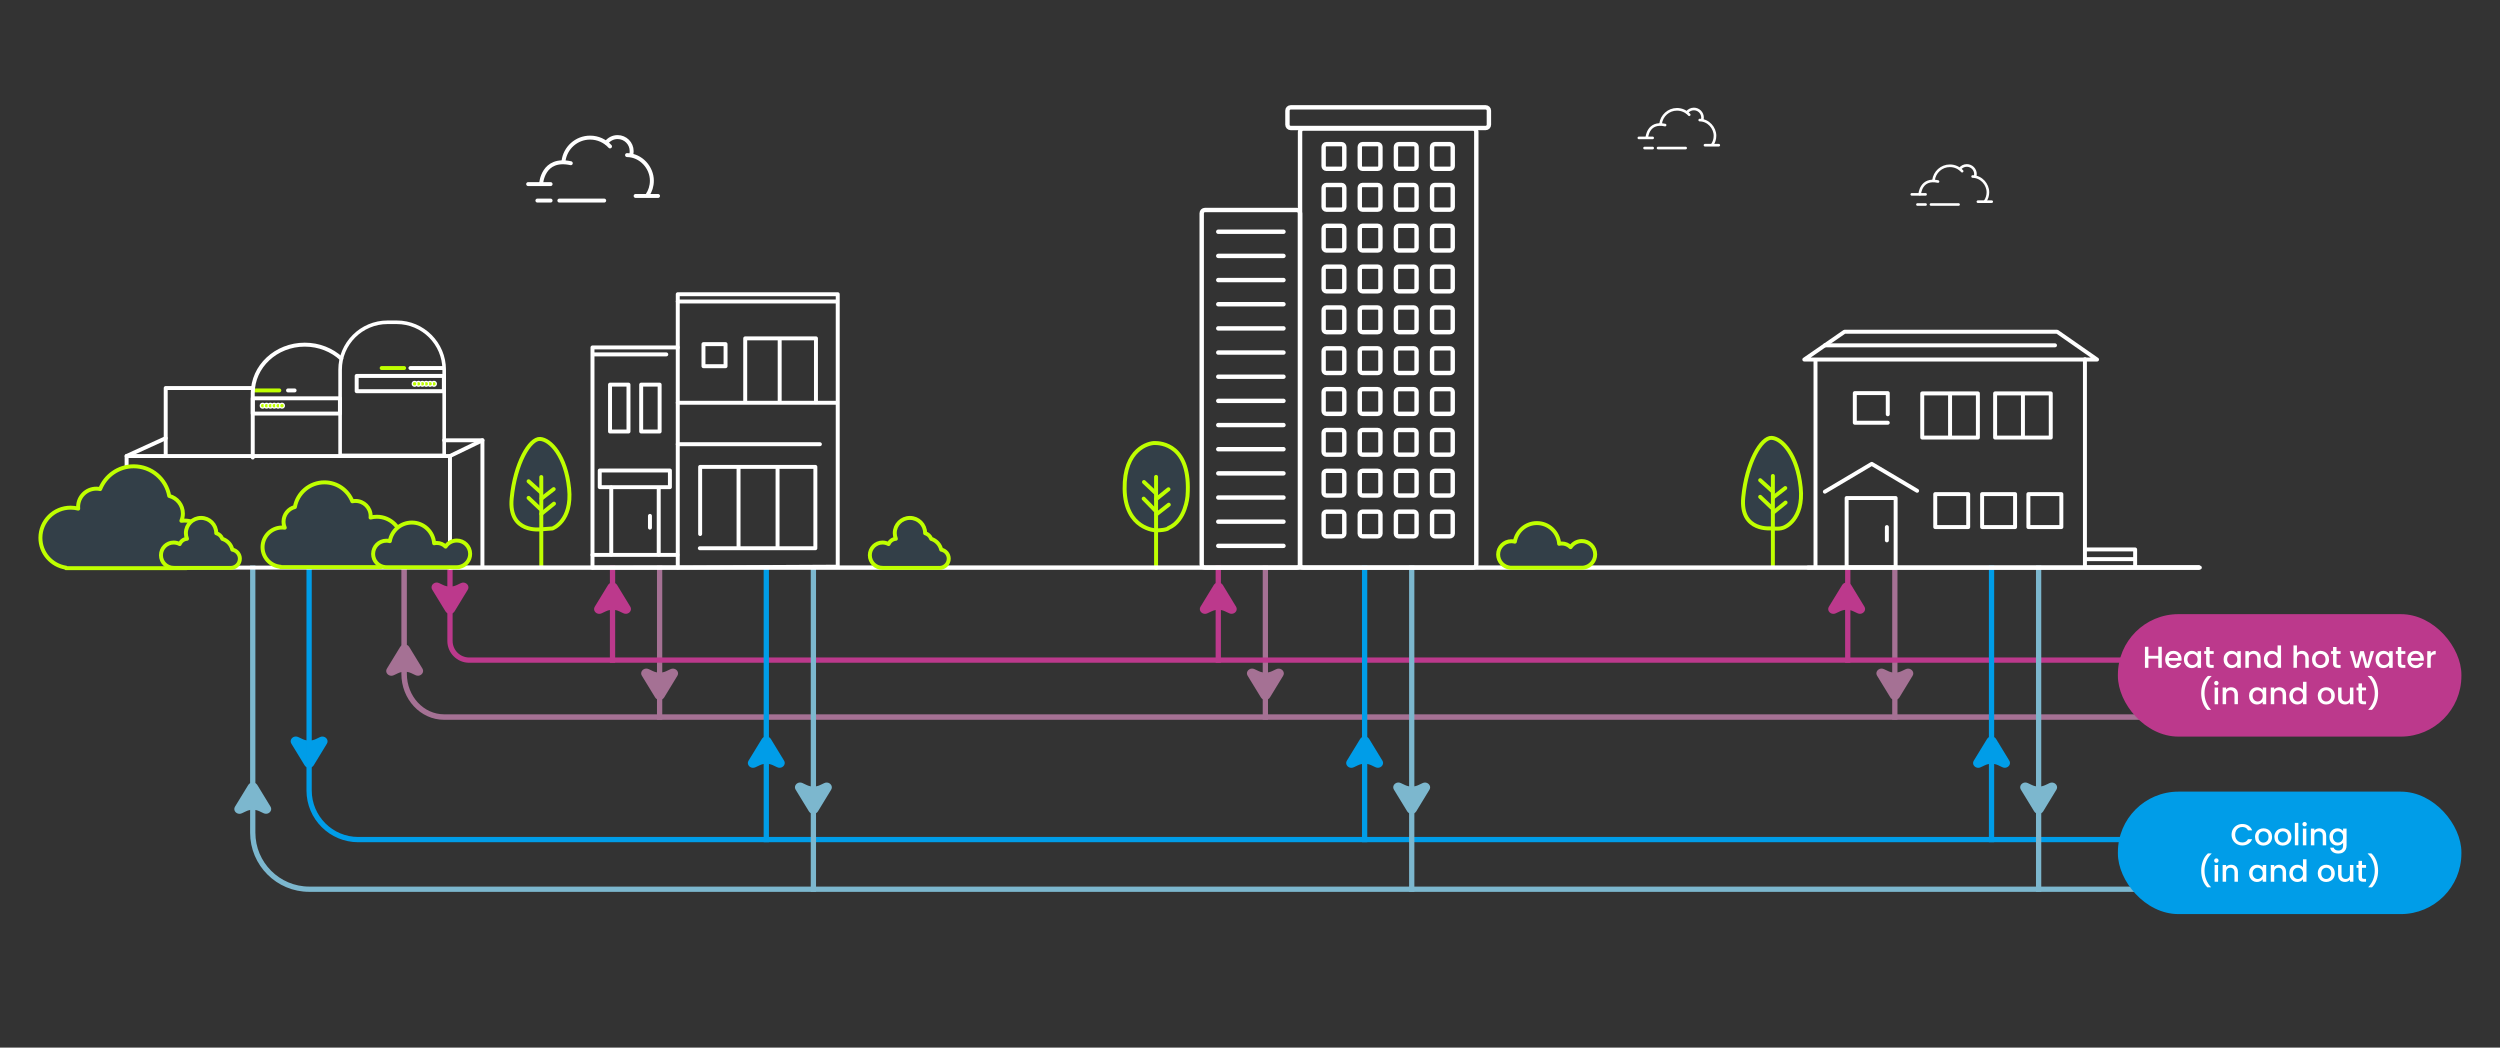 <?xml version="1.0" encoding="UTF-8"?> <svg xmlns="http://www.w3.org/2000/svg" version="1.1" viewBox="0 0 1895.68 794.35"><rect x="0" y="0" width="1895.68" height="794.35" fill="#333333" stroke="none"/><defs><style> .cls-1 { stroke: #7cb7ce; } .cls-1, .cls-2, .cls-3, .cls-4, .cls-5, .cls-6, .cls-7, .cls-8, .cls-9, .cls-10 { fill: none; } .cls-1, .cls-2, .cls-3, .cls-4, .cls-5, .cls-6, .cls-7, .cls-8, .cls-9, .cls-10, .cls-11 { stroke-linejoin: round; } .cls-1, .cls-3, .cls-4, .cls-6, .cls-10 { stroke-linecap: square; } .cls-1, .cls-3, .cls-6, .cls-10 { stroke-width: 4px; } .cls-12 { fill: #bc398c; } .cls-13 { fill: #fff; } .cls-14 { fill: #7cb7ce; } .cls-15 { fill: #bfff00; mix-blend-mode: multiply; stroke-miterlimit: 10; } .cls-15, .cls-2, .cls-5, .cls-7, .cls-8 { stroke: #fff; } .cls-2, .cls-5, .cls-7, .cls-8, .cls-9, .cls-11 { stroke-linecap: round; } .cls-2, .cls-9, .cls-11 { stroke-width: 3px; } .cls-3 { stroke: #009de8; } .cls-4 { stroke-width: 4.16px; } .cls-4, .cls-10 { stroke: #a57194; } .cls-5 { stroke-width: 2px; } .cls-16 { isolation: isolate; } .cls-6 { stroke: #bc398c; } .cls-7 { stroke-width: 2.73px; } .cls-8 { stroke-width: 3.34px; } .cls-9, .cls-11 { stroke: #bfff00; } .cls-17 { fill: #a57194; } .cls-11 { fill: #333f48; } .cls-18 { fill: #009de8; } </style></defs><g class="cls-16"><g id="Layer_1"><line class="cls-6" x1="464.46" y1="430.84" x2="464.46" y2="500.54"></line><line class="cls-10" x1="500.17" y1="430.84" x2="500.17" y2="543.73"></line><line class="cls-6" x1="923.78" y1="430.84" x2="923.78" y2="500.54"></line><line class="cls-10" x1="959.49" y1="430.84" x2="959.49" y2="543.73"></line><line class="cls-6" x1="1401.09" y1="430.84" x2="1401.09" y2="500.54"></line><line class="cls-10" x1="1436.8" y1="430.84" x2="1436.8" y2="543.73"></line><path class="cls-4" d="M306.43,430.84v80.12c0,18.1,13.58,32.77,30.34,32.77h1401.15"></path><path class="cls-6" d="M341.21,430.39v55.62c0,8.03,6.51,14.54,14.54,14.54h1382.17"></path><path class="cls-12" d="M450.47,461.85c0,2.48,2.92,4.52,5.71,3.21l3.29-1.55c3.16-1.49,6.89-1.49,10.05,0l3.2,1.51c2.8,1.33,5.73-.72,5.73-3.22,0-.58-.16-1.19-.52-1.79l-10.02-16.45c-1.5-2.46-5.34-2.46-6.84,0l-10.08,16.5c-.36.59-.52,1.2-.52,1.79"></path><path class="cls-12" d="M327.22,445.34c0-2.48,2.92-4.52,5.71-3.21l3.29,1.55c3.16,1.49,6.89,1.49,10.05,0l3.2-1.51c2.8-1.33,5.73.72,5.73,3.22,0,.58-.16,1.19-.52,1.79l-10.02,16.45c-1.5,2.46-5.34,2.46-6.84,0l-10.08-16.5c-.36-.59-.52-1.2-.52-1.79"></path><path class="cls-12" d="M909.79,461.85c0,2.48,2.92,4.52,5.71,3.21l3.29-1.55c3.16-1.49,6.89-1.49,10.05,0l3.2,1.51c2.8,1.33,5.73-.72,5.73-3.22,0-.58-.16-1.19-.52-1.79l-10.02-16.45c-1.5-2.46-5.34-2.46-6.84,0l-10.08,16.5c-.36.59-.52,1.2-.52,1.79"></path><path class="cls-12" d="M1386.27,461.85c0,2.48,2.92,4.52,5.71,3.21l3.29-1.55c3.16-1.49,6.89-1.49,10.05,0l3.2,1.51c2.8,1.33,5.73-.72,5.73-3.22,0-.58-.16-1.19-.52-1.79l-10.02-16.45c-1.5-2.46-5.34-2.46-6.84,0l-10.08,16.5c-.36.59-.52,1.2-.52,1.79"></path><path class="cls-17" d="M486.18,510.58c0-2.48,2.92-4.52,5.71-3.21l3.29,1.55c3.16,1.49,6.89,1.49,10.05,0l3.2-1.51c2.8-1.33,5.73.72,5.73,3.22,0,.58-.16,1.19-.52,1.79l-10.02,16.45c-1.5,2.46-5.34,2.46-6.84,0l-10.08-16.5c-.36-.59-.52-1.2-.52-1.79"></path><path class="cls-17" d="M292.85,508.8c0,2.48,2.92,4.52,5.71,3.21l3.29-1.55c3.16-1.49,6.89-1.49,10.05,0l3.2,1.51c2.8,1.33,5.73-.72,5.73-3.22,0-.58-.16-1.19-.52-1.79l-10.02-16.45c-1.5-2.46-5.34-2.46-6.84,0l-10.08,16.5c-.36.59-.52,1.2-.52,1.79"></path><path class="cls-17" d="M945.51,510.58c0-2.48,2.92-4.52,5.71-3.21l3.29,1.55c3.16,1.49,6.89,1.49,10.05,0l3.2-1.51c2.8-1.33,5.73.72,5.73,3.22,0,.58-.16,1.19-.52,1.79l-10.02,16.45c-1.5,2.46-5.34,2.46-6.84,0l-10.08-16.5c-.36-.59-.52-1.2-.52-1.79"></path><path class="cls-17" d="M1422.81,510.58c0-2.48,2.92-4.52,5.71-3.21l3.29,1.55c3.16,1.49,6.89,1.49,10.05,0l3.2-1.51c2.8-1.33,5.73.72,5.73,3.22,0,.58-.16,1.19-.52,1.79l-10.02,16.45c-1.5,2.46-5.34,2.46-6.84,0l-10.08-16.5c-.36-.59-.52-1.2-.52-1.79"></path><path class="cls-18" d="M567.07,578.6c0,2.48,2.92,4.52,5.71,3.21l3.29-1.55c3.16-1.49,6.89-1.49,10.05,0l3.2,1.51c2.8,1.33,5.73-.72,5.73-3.22,0-.58-.16-1.19-.52-1.79l-10.02-16.45c-1.5-2.46-5.34-2.46-6.84,0l-10.08,16.5c-.36.59-.52,1.2-.52,1.79"></path><path class="cls-18" d="M220.4,562.09c0-2.48,2.92-4.52,5.71-3.21l3.29,1.55c3.16,1.49,6.89,1.49,10.05,0l3.2-1.51c2.8-1.33,5.73.72,5.73,3.22,0,.58-.16,1.19-.52,1.79l-10.02,16.45c-1.5,2.46-5.34,2.46-6.84,0l-10.08-16.5c-.36-.59-.52-1.2-.52-1.79"></path><path class="cls-14" d="M602.78,596.97c0-2.48,2.92-4.52,5.71-3.21l3.29,1.55c3.16,1.49,6.89,1.49,10.05,0l3.2-1.51c2.8-1.33,5.73.72,5.73,3.22,0,.58-.16,1.19-.52,1.79l-10.02,16.45c-1.5,2.46-5.34,2.46-6.84,0l-10.08-16.5c-.36-.59-.52-1.2-.52-1.79"></path><path class="cls-14" d="M177.66,613.48c0,2.48,2.92,4.52,5.71,3.21l3.29-1.55c3.16-1.49,6.89-1.49,10.05,0l3.2,1.51c2.8,1.33,5.73-.72,5.73-3.22,0-.58-.16-1.19-.52-1.79l-10.02-16.45c-1.5-2.46-5.34-2.46-6.84,0l-10.08,16.5c-.36.59-.52,1.2-.52,1.79"></path><path class="cls-14" d="M1056.45,596.97c0-2.48,2.92-4.52,5.71-3.21l3.29,1.55c3.16,1.49,6.89,1.49,10.05,0l3.2-1.51c2.8-1.33,5.73.72,5.73,3.22,0,.58-.16,1.19-.52,1.79l-10.02,16.45c-1.5,2.46-5.34,2.46-6.84,0l-10.08-16.5c-.36-.59-.52-1.2-.52-1.79"></path><path class="cls-14" d="M1531.85,596.97c0-2.48,2.92-4.52,5.71-3.21l3.29,1.55c3.16,1.49,6.89,1.49,10.05,0l3.2-1.51c2.8-1.33,5.73.72,5.73,3.22,0,.58-.16,1.19-.52,1.79l-10.02,16.45c-1.5,2.46-5.34,2.46-6.84,0l-10.08-16.5c-.36-.59-.52-1.2-.52-1.79"></path><path class="cls-18" d="M1020.77,578.6c0,2.48,2.92,4.52,5.71,3.21l3.29-1.55c3.16-1.49,6.89-1.49,10.05,0l3.2,1.51c2.8,1.33,5.73-.72,5.73-3.22,0-.58-.16-1.19-.52-1.79l-10.02-16.45c-1.5-2.46-5.34-2.46-6.84,0l-10.08,16.5c-.36.59-.52,1.2-.52,1.79"></path><path class="cls-18" d="M1496.13,578.6c0,2.48,2.92,4.52,5.71,3.21l3.29-1.55c3.16-1.49,6.89-1.49,10.05,0l3.2,1.51c2.8,1.33,5.73-.72,5.73-3.22,0-.58-.16-1.19-.52-1.79l-10.02-16.45c-1.5-2.46-5.34-2.46-6.84,0l-10.08,16.5c-.36.59-.52,1.2-.52,1.79"></path><path class="cls-1" d="M1737.92,674.27H234.53c-23.68,0-42.88-19.2-42.88-42.88v-200.56"></path><path class="cls-3" d="M1737.92,636.64H271.67c-20.59,0-37.28-16.69-37.28-37.28v-168.52"></path><line class="cls-3" x1="581.06" y1="430.84" x2="581.06" y2="636.64"></line><line class="cls-1" x1="616.77" y1="430.84" x2="616.77" y2="674.27"></line><line class="cls-3" x1="1034.76" y1="430.84" x2="1034.76" y2="636.64"></line><line class="cls-1" x1="1070.47" y1="430.84" x2="1070.47" y2="674.27"></line><line class="cls-3" x1="1510.12" y1="430.84" x2="1510.12" y2="636.64"></line><line class="cls-1" x1="1545.83" y1="430.84" x2="1545.83" y2="674.27"></line><line class="cls-9" x1="211.81" y1="296.05" x2="191.98" y2="296.05"></line><path class="cls-2" d="M191.65,346.92v-48.76c0-20.34,17.67-36.82,39.46-36.82h0c10.77,0,20.52,4.02,27.64,10.55"></path><line class="cls-2" x1="223.38" y1="296.05" x2="218.42" y2="296.05"></line><g><rect class="cls-2" x="191.65" y="302.03" width="66.11" height="11.57" transform="translate(449.41 615.62) rotate(180)"></rect><circle class="cls-15" cx="199.17" cy="307.62" r="1.79"></circle><circle class="cls-15" cx="202.1" cy="307.62" r="1.79"></circle><circle class="cls-15" cx="205.03" cy="307.62" r="1.79"></circle><circle class="cls-15" cx="207.96" cy="307.62" r="1.79"></circle><circle class="cls-15" cx="210.89" cy="307.62" r="1.79"></circle><circle class="cls-15" cx="213.82" cy="307.62" r="1.79"></circle></g><g><line class="cls-2" x1="449.27" y1="420.76" x2="513.7" y2="420.76"></line><g><line class="cls-2" x1="463.49" y1="369.62" x2="463.49" y2="420.53"></line><line class="cls-2" x1="499.49" y1="370.08" x2="499.49" y2="420.53"></line><line class="cls-2" x1="492.84" y1="391.18" x2="492.84" y2="400.12"></line><polyline class="cls-2" points="449.27 430.39 449.27 263.46 513.93 263.46 513.93 223.1 635.23 223.1 635.23 429.7 513.93 430.31"></polyline><polyline class="cls-2" points="513.93 263.46 513.93 430.31 449.27 430.39"></polyline><line class="cls-2" x1="449.73" y1="268.73" x2="505.22" y2="268.73"></line><line class="cls-2" x1="513.93" y1="228.61" x2="634.54" y2="228.61"></line><line class="cls-2" x1="513.93" y1="305.42" x2="634.77" y2="305.42"></line><line class="cls-2" x1="513.93" y1="336.83" x2="621.7" y2="336.83"></line><polyline class="cls-2" points="530.9 404.94 530.9 354.03 618.26 354.03 618.26 415.71 530.67 415.71"></polyline><line class="cls-2" x1="560.02" y1="354.72" x2="560.02" y2="415.48"></line><line class="cls-2" x1="589.6" y1="354.72" x2="589.6" y2="415.48"></line><rect class="cls-2" x="462.57" y="291.66" width="13.99" height="35.54"></rect><rect class="cls-2" x="486.19" y="291.66" width="13.99" height="35.54"></rect><polyline class="cls-2" points="565.07 304.5 565.07 256.58 618.72 256.58 618.72 304.96"></polyline><line class="cls-2" x1="591.21" y1="257.04" x2="591.21" y2="304.73"></line><rect class="cls-2" x="533.42" y="260.94" width="16.74" height="16.74"></rect><rect class="cls-2" x="454.77" y="356.78" width="53.2" height="12.61"></rect></g></g><line class="cls-2" x1="1376.64" y1="430.16" x2="1376.64" y2="273.55"></line><polygon class="cls-2" points="1368.16 272.63 1590.12 272.63 1559.85 251.54 1398.65 251.54 1368.16 272.63"></polygon><line class="cls-2" x1="1383.75" y1="261.85" x2="1558.25" y2="261.85"></line><polyline class="cls-2" points="1431.44 314.13 1431.44 298.08 1406.45 298.08 1406.45 320.55 1431.44 320.55"></polyline><polyline class="cls-2" points="1580.95 272.4 1580.95 430.16 1667.16 430.16"></polyline><rect class="cls-2" x="1457.58" y="298.31" width="42.19" height="33.48"></rect><line class="cls-2" x1="1478.68" y1="299.23" x2="1478.68" y2="330.87"></line><rect class="cls-2" x="1512.84" y="298.31" width="42.19" height="33.48"></rect><line class="cls-2" x1="1533.94" y1="299.23" x2="1533.94" y2="330.87"></line><rect class="cls-2" x="1467.44" y="374.67" width="24.99" height="24.99"></rect><rect class="cls-2" x="1502.98" y="374.67" width="24.99" height="24.99"></rect><rect class="cls-2" x="1538.07" y="374.67" width="24.99" height="24.99"></rect><rect class="cls-2" x="1400.26" y="377.65" width="37.15" height="52.51"></rect><line class="cls-2" x1="1430.76" y1="399.66" x2="1430.76" y2="409.75"></line><polyline class="cls-2" points="1383.75 372.83 1419.29 351.74 1453.69 372.15"></polyline><g><path class="cls-11" d="M1343.86,400.58s-24.54,3.21-22.01-23.39,13.76-45.63,21.55-45.17,19.49,12.84,22.01,37.61-12.61,30.27-12.61,30.27c0,0-2.9,1.61-8.94.69Z"></path><line class="cls-11" x1="1344.32" y1="360.91" x2="1344.32" y2="429.24"></line><line class="cls-11" x1="1344.55" y1="377.19" x2="1353.72" y2="370.08"></line><line class="cls-11" x1="1344.32" y1="388.89" x2="1353.95" y2="381.09"></line><line class="cls-11" x1="1334.69" y1="364.12" x2="1344.09" y2="372.61"></line><line class="cls-11" x1="1334.69" y1="376.73" x2="1343.4" y2="384.99"></line></g><polyline class="cls-2" points="1581.18 416.63 1619.01 416.63 1619.01 429.93"></polyline><line class="cls-2" x1="1581.41" y1="423.97" x2="1617.86" y2="423.97"></line><g><path class="cls-11" d="M876.39,402.18s-23.16-.92-23.62-31.41c-.46-30.5,18.34-34.85,22.7-34.85s27.97.92,24.99,40.36c0,0-1.38,18.57-14.45,24.08,0,0-.38,1.61-9.63,1.83Z"></path><line class="cls-11" x1="876.62" y1="361.6" x2="876.62" y2="430.62"></line><line class="cls-11" x1="867.45" y1="365.5" x2="876.16" y2="373.75"></line><line class="cls-11" x1="876.62" y1="378.57" x2="886.02" y2="371"></line><line class="cls-11" x1="867.22" y1="378.11" x2="876.16" y2="387.28"></line><line class="cls-11" x1="876.85" y1="390.03" x2="886.25" y2="382.69"></line></g><g><path class="cls-11" d="M409.99,401.39s-24.54,3.21-22.01-23.39,13.76-45.63,21.55-45.17c7.8.46,19.49,12.84,22.01,37.61s-12.61,30.27-12.61,30.27l-8.94.69Z"></path><line class="cls-11" x1="410.44" y1="361.72" x2="410.44" y2="430.05"></line><line class="cls-11" x1="410.67" y1="378" x2="419.85" y2="370.89"></line><line class="cls-11" x1="410.44" y1="389.69" x2="420.07" y2="381.9"></line><line class="cls-11" x1="400.81" y1="364.93" x2="410.21" y2="373.41"></line><line class="cls-11" x1="400.81" y1="377.54" x2="409.53" y2="385.79"></line></g><g><line class="cls-2" x1="400.49" y1="139.59" x2="417.49" y2="139.59"></line><line class="cls-2" x1="407.49" y1="152.09" x2="417.49" y2="152.09"></line><line class="cls-2" x1="424.15" y1="152.09" x2="458.14" y2="152.09"></line><path class="cls-2" d="M410.32,139.26"></path><path class="cls-2" d="M410.32,139.26s1.17-20.16,22.49-15.5"></path><path class="cls-2" d="M427.32,122.93"></path><path class="cls-2" d="M427.29,122.26c1.2-10.09,9.78-17.91,20.19-17.91,5.98,0,11.35,2.58,15.07,6.68"></path><path class="cls-2" d="M459.82,108.15c1.95-2.56,5.03-4.21,8.49-4.21,5.89,0,10.66,4.77,10.66,10.66,0,.81-.09,1.59-.26,2.35"></path><path class="cls-2" d="M475.47,117.6c10.83.17,18.83,9.64,18.83,19.41,0,4.06-1.23,7.83-3.33,10.97"></path><line class="cls-2" x1="481.97" y1="148.59" x2="498.96" y2="148.59"></line></g><g><line class="cls-5" x1="1242.7" y1="104.57" x2="1253.16" y2="104.57"></line><line class="cls-5" x1="1247.01" y1="112.26" x2="1253.16" y2="112.26"></line><line class="cls-5" x1="1257.26" y1="112.26" x2="1278.18" y2="112.26"></line><path class="cls-5" d="M1248.75,104.37"></path><path class="cls-5" d="M1248.75,104.37s.72-12.41,13.84-9.53"></path><path class="cls-5" d="M1259.21,94.32"></path><path class="cls-5" d="M1259.19,93.91c.74-6.21,6.02-11.02,12.42-11.02,3.68,0,6.98,1.59,9.27,4.11"></path><path class="cls-5" d="M1279.2,85.22c1.2-1.57,3.09-2.59,5.22-2.59,3.62,0,6.56,2.94,6.56,6.56,0,.5-.06.98-.16,1.45"></path><path class="cls-5" d="M1288.84,91.04c6.66.1,11.59,5.93,11.59,11.94,0,2.5-.75,4.82-2.05,6.75"></path><line class="cls-5" x1="1292.84" y1="110.11" x2="1303.29" y2="110.11"></line></g><g><line class="cls-5" x1="1449.64" y1="147.38" x2="1460.1" y2="147.38"></line><line class="cls-5" x1="1453.95" y1="155.07" x2="1460.1" y2="155.07"></line><line class="cls-5" x1="1464.2" y1="155.07" x2="1485.12" y2="155.07"></line><path class="cls-5" d="M1455.69,147.18"></path><path class="cls-5" d="M1455.69,147.18s.72-12.41,13.84-9.53"></path><path class="cls-5" d="M1466.15,137.13"></path><path class="cls-5" d="M1466.14,136.72c.74-6.21,6.02-11.02,12.42-11.02,3.68,0,6.98,1.59,9.27,4.11"></path><path class="cls-5" d="M1486.15,128.04c1.2-1.57,3.09-2.59,5.22-2.59,3.62,0,6.56,2.94,6.56,6.56,0,.5-.06.98-.16,1.45"></path><path class="cls-5" d="M1495.78,133.85c6.66.1,11.59,5.93,11.59,11.94,0,2.5-.75,4.82-2.05,6.75"></path><line class="cls-5" x1="1499.78" y1="152.92" x2="1510.24" y2="152.92"></line></g><path class="cls-7" d="M293.86,244.37h6.98c19.85,0,35.97,16.12,35.97,35.97v64.97h-78.91v-64.97c0-19.85,16.12-35.97,35.97-35.97Z"></path><line class="cls-2" x1="336.02" y1="279.08" x2="311.22" y2="279.08"></line><line class="cls-9" x1="306.43" y1="279.08" x2="289.41" y2="279.08"></line><g><rect class="cls-2" x="270.46" y="285.06" width="66.11" height="11.57"></rect><circle class="cls-15" cx="329.05" cy="291.03" r="1.79"></circle><circle class="cls-15" cx="326.12" cy="291.03" r="1.79"></circle><circle class="cls-15" cx="323.19" cy="291.03" r="1.79"></circle><circle class="cls-15" cx="320.26" cy="291.03" r="1.79"></circle><circle class="cls-15" cx="317.33" cy="291.03" r="1.79"></circle><circle class="cls-15" cx="314.4" cy="291.03" r="1.79"></circle></g><line class="cls-8" x1="1667.16" y1="430.39" x2="341.21" y2="430.39"></line><line class="cls-2" x1="1668.08" y1="430.39" x2="1370.9" y2="430.39"></line><rect class="cls-2" x="96.01" y="345.78" width="245.19" height="84.61"></rect><line class="cls-2" x1="96.01" y1="345.78" x2="125.65" y2="332.25"></line><polyline class="cls-2" points="341.21 345.78 365.81 333.85 365.81 429.47"></polyline><line class="cls-2" x1="365.81" y1="333.85" x2="336.81" y2="333.85"></line><path class="cls-11" d="M30.64,407.83c0,11.44,8.4,20.92,19.38,22.61v.4s91.32,0,91.32,0v-.3c9.22-.73,16.48-8.46,16.48-17.86,0-9.9-8.02-17.94-17.92-17.94-.81,0-1.58.05-2.36.16.73-1.68,1.14-3.53,1.14-5.48,0-6.43-4.41-11.85-10.36-13.36-2.3-12.79-13.48-22.48-26.94-22.48-11.55,0-21.42,7.15-25.43,17.27-.93-.21-1.9-.32-2.9-.32-7.64,0-13.82,6.18-13.82,13.8,0,.46.02.9.08,1.35-1.84-.49-3.77-.74-5.77-.74-12.64,0-22.9,10.25-22.9,22.9Z"></path><path class="cls-11" d="M176.17,416.78c-.9-3.89-3.82-7-7.59-8.19-.77-2.06-2.48-3.66-4.61-4.28v-.08c0-6.36-5.16-11.51-11.51-11.51s-11.51,5.15-11.51,11.51c0,1.52.29,2.98.84,4.31-2.49.22-4.59,1.81-5.53,4.02-1.36-.74-2.93-1.17-4.6-1.17-5.31,0-9.61,4.3-9.61,9.61s4.3,9.6,9.61,9.6c.13,0,.26,0,.39,0v.04h42.01v-.05c.27.03.55.05.83.05,3.86,0,6.99-3.13,6.99-6.99,0-3.42-2.45-6.26-5.69-6.86Z"></path><path class="cls-11" d="M304.84,410.89c0,9.51-6.98,17.39-16.12,18.8v.33h-75.94v-.25c-7.67-.61-13.7-7.04-13.7-14.85,0-8.24,6.67-14.92,14.9-14.92.67,0,1.32.04,1.96.13-.61-1.4-.95-2.94-.95-4.56,0-5.35,3.66-9.86,8.62-11.11,1.91-10.63,11.21-18.7,22.4-18.7,9.61,0,17.81,5.94,21.15,14.36.78-.17,1.58-.26,2.41-.26,6.35,0,11.49,5.14,11.49,11.48,0,.38-.01.75-.07,1.12,1.53-.41,3.14-.62,4.8-.62,10.51,0,19.04,8.53,19.04,19.04Z"></path><path class="cls-11" d="M356.5,419.98c0,4.84-3.4,8.88-7.95,9.88-.7.16-1.43.24-2.18.24h-53.39c-.31,0-.62-.02-.93-.04-5.12-.47-9.13-4.77-9.13-10.01,0-5.55,4.5-10.06,10.06-10.06.91,0,1.79.12,2.62.35,1.34-8,8.31-14.1,16.7-14.1,8.95,0,16.27,6.93,16.89,15.72.68-.16,1.38-.24,2.1-.24,2.58,0,4.91,1.06,6.58,2.78,1.8-2.79,4.93-4.63,8.5-4.63,5.59,0,10.13,4.54,10.13,10.13Z"></path><polyline class="cls-2" points="125.65 345.31 125.65 294.22 191.65 294.22"></polyline><g><path class="cls-8" d="M983.33,430.39h-69.65c-1.36,0-2.46-1.1-2.46-2.46V161.7c0-1.36,1.1-2.46,2.46-2.46h69.65c1.36,0,2.46,1.1,2.46,2.46v266.23c0,1.36-1.1,2.46-2.46,2.46Z"></path><g><path class="cls-8" d="M1116.98,430.39h-128.73c-1.36,0-2.46-1.1-2.46-2.46V99.91c0-1.36,1.1-2.46,2.46-2.46h128.73c1.36,0,2.46,1.1,2.46,2.46v328.02c0,1.36-1.1,2.46-2.46,2.46Z"></path><path class="cls-8" d="M1099.42,406.69h-11.39c-1.18,0-2.14-.96-2.14-2.14v-14.44c0-1.18.96-2.14,2.14-2.14h11.39c1.18,0,2.14.96,2.14,2.14v14.44c0,1.18-.96,2.14-2.14,2.14Z"></path><path class="cls-8" d="M1017.2,406.69h-11.39c-1.18,0-2.14-.96-2.14-2.14v-14.44c0-1.18.96-2.14,2.14-2.14h11.39c1.18,0,2.14.96,2.14,2.14v14.44c0,1.18-.96,2.14-2.14,2.14Z"></path><path class="cls-8" d="M1044.61,406.69h-11.39c-1.18,0-2.14-.96-2.14-2.14v-14.44c0-1.18.96-2.14,2.14-2.14h11.39c1.18,0,2.14.96,2.14,2.14v14.44c0,1.18-.96,2.14-2.14,2.14Z"></path><path class="cls-8" d="M1072.01,406.69h-11.39c-1.18,0-2.14-.96-2.14-2.14v-14.44c0-1.18.96-2.14,2.14-2.14h11.39c1.18,0,2.14.96,2.14,2.14v14.44c0,1.18-.96,2.14-2.14,2.14Z"></path><path class="cls-8" d="M1099.42,375.73h-11.39c-1.18,0-2.14-.96-2.14-2.14v-14.44c0-1.18.96-2.14,2.14-2.14h11.39c1.18,0,2.14.96,2.14,2.14v14.44c0,1.18-.96,2.14-2.14,2.14Z"></path><path class="cls-8" d="M1017.2,375.73h-11.39c-1.18,0-2.14-.96-2.14-2.14v-14.44c0-1.18.96-2.14,2.14-2.14h11.39c1.18,0,2.14.96,2.14,2.14v14.44c0,1.18-.96,2.14-2.14,2.14Z"></path><path class="cls-8" d="M1044.61,375.73h-11.39c-1.18,0-2.14-.96-2.14-2.14v-14.44c0-1.18.96-2.14,2.14-2.14h11.39c1.18,0,2.14.96,2.14,2.14v14.44c0,1.18-.96,2.14-2.14,2.14Z"></path><path class="cls-8" d="M1072.01,375.73h-11.39c-1.18,0-2.14-.96-2.14-2.14v-14.44c0-1.18.96-2.14,2.14-2.14h11.39c1.18,0,2.14.96,2.14,2.14v14.44c0,1.18-.96,2.14-2.14,2.14Z"></path><path class="cls-8" d="M1099.42,344.77h-11.39c-1.18,0-2.14-.96-2.14-2.14v-14.44c0-1.18.96-2.14,2.14-2.14h11.39c1.18,0,2.14.96,2.14,2.14v14.44c0,1.18-.96,2.14-2.14,2.14Z"></path><path class="cls-8" d="M1017.2,344.77h-11.39c-1.18,0-2.14-.96-2.14-2.14v-14.44c0-1.18.96-2.14,2.14-2.14h11.39c1.18,0,2.14.96,2.14,2.14v14.44c0,1.18-.96,2.14-2.14,2.14Z"></path><path class="cls-8" d="M1044.61,344.77h-11.39c-1.18,0-2.14-.96-2.14-2.14v-14.44c0-1.18.96-2.14,2.14-2.14h11.39c1.18,0,2.14.96,2.14,2.14v14.44c0,1.18-.96,2.14-2.14,2.14Z"></path><path class="cls-8" d="M1072.01,344.77h-11.39c-1.18,0-2.14-.96-2.14-2.14v-14.44c0-1.18.96-2.14,2.14-2.14h11.39c1.18,0,2.14.96,2.14,2.14v14.44c0,1.18-.96,2.14-2.14,2.14Z"></path><path class="cls-8" d="M1099.42,313.8h-11.39c-1.18,0-2.14-.96-2.14-2.14v-14.44c0-1.18.96-2.14,2.14-2.14h11.39c1.18,0,2.14.96,2.14,2.14v14.44c0,1.18-.96,2.14-2.14,2.14Z"></path><path class="cls-8" d="M1017.2,313.8h-11.39c-1.18,0-2.14-.96-2.14-2.14v-14.44c0-1.18.96-2.14,2.14-2.14h11.39c1.18,0,2.14.96,2.14,2.14v14.44c0,1.18-.96,2.14-2.14,2.14Z"></path><path class="cls-8" d="M1044.61,313.8h-11.39c-1.18,0-2.14-.96-2.14-2.14v-14.44c0-1.18.96-2.14,2.14-2.14h11.39c1.18,0,2.14.96,2.14,2.14v14.44c0,1.18-.96,2.14-2.14,2.14Z"></path><path class="cls-8" d="M1072.01,313.8h-11.39c-1.18,0-2.14-.96-2.14-2.14v-14.44c0-1.18.96-2.14,2.14-2.14h11.39c1.18,0,2.14.96,2.14,2.14v14.44c0,1.18-.96,2.14-2.14,2.14Z"></path><path class="cls-8" d="M1099.42,282.84h-11.39c-1.18,0-2.14-.96-2.14-2.14v-14.44c0-1.18.96-2.14,2.14-2.14h11.39c1.18,0,2.14.96,2.14,2.14v14.44c0,1.18-.96,2.14-2.14,2.14Z"></path><path class="cls-8" d="M1017.2,282.84h-11.39c-1.18,0-2.14-.96-2.14-2.14v-14.44c0-1.18.96-2.14,2.14-2.14h11.39c1.18,0,2.14.96,2.14,2.14v14.44c0,1.18-.96,2.14-2.14,2.14Z"></path><path class="cls-8" d="M1044.61,282.84h-11.39c-1.18,0-2.14-.96-2.14-2.14v-14.44c0-1.18.96-2.14,2.14-2.14h11.39c1.18,0,2.14.96,2.14,2.14v14.44c0,1.18-.96,2.14-2.14,2.14Z"></path><path class="cls-8" d="M1072.01,282.84h-11.39c-1.18,0-2.14-.96-2.14-2.14v-14.44c0-1.18.96-2.14,2.14-2.14h11.39c1.18,0,2.14.96,2.14,2.14v14.44c0,1.18-.96,2.14-2.14,2.14Z"></path><path class="cls-8" d="M1099.42,251.87h-11.39c-1.18,0-2.14-.96-2.14-2.14v-14.44c0-1.18.96-2.14,2.14-2.14h11.39c1.18,0,2.14.96,2.14,2.14v14.44c0,1.18-.96,2.14-2.14,2.14Z"></path><path class="cls-8" d="M1017.2,251.87h-11.39c-1.18,0-2.14-.96-2.14-2.14v-14.44c0-1.18.96-2.14,2.14-2.14h11.39c1.18,0,2.14.96,2.14,2.14v14.44c0,1.18-.96,2.14-2.14,2.14Z"></path><path class="cls-8" d="M1044.61,251.87h-11.39c-1.18,0-2.14-.96-2.14-2.14v-14.44c0-1.18.96-2.14,2.14-2.14h11.39c1.18,0,2.14.96,2.14,2.14v14.44c0,1.18-.96,2.14-2.14,2.14Z"></path><path class="cls-8" d="M1072.01,251.87h-11.39c-1.18,0-2.14-.96-2.14-2.14v-14.44c0-1.18.96-2.14,2.14-2.14h11.39c1.18,0,2.14.96,2.14,2.14v14.44c0,1.18-.96,2.14-2.14,2.14Z"></path><path class="cls-8" d="M1099.42,220.91h-11.39c-1.18,0-2.14-.96-2.14-2.14v-14.44c0-1.18.96-2.14,2.14-2.14h11.39c1.18,0,2.14.96,2.14,2.14v14.44c0,1.18-.96,2.14-2.14,2.14Z"></path><path class="cls-8" d="M1017.2,220.91h-11.39c-1.18,0-2.14-.96-2.14-2.14v-14.44c0-1.18.96-2.14,2.14-2.14h11.39c1.18,0,2.14.96,2.14,2.14v14.44c0,1.18-.96,2.14-2.14,2.14Z"></path><path class="cls-8" d="M1044.61,220.91h-11.39c-1.18,0-2.14-.96-2.14-2.14v-14.44c0-1.18.96-2.14,2.14-2.14h11.39c1.18,0,2.14.96,2.14,2.14v14.44c0,1.18-.96,2.14-2.14,2.14Z"></path><path class="cls-8" d="M1072.01,220.91h-11.39c-1.18,0-2.14-.96-2.14-2.14v-14.44c0-1.18.96-2.14,2.14-2.14h11.39c1.18,0,2.14.96,2.14,2.14v14.44c0,1.18-.96,2.14-2.14,2.14Z"></path><path class="cls-8" d="M1099.42,189.94h-11.39c-1.18,0-2.14-.96-2.14-2.14v-14.44c0-1.18.96-2.14,2.14-2.14h11.39c1.18,0,2.14.96,2.14,2.14v14.44c0,1.18-.96,2.14-2.14,2.14Z"></path><path class="cls-8" d="M1017.2,189.94h-11.39c-1.18,0-2.14-.96-2.14-2.14v-14.44c0-1.18.96-2.14,2.14-2.14h11.39c1.18,0,2.14.96,2.14,2.14v14.44c0,1.18-.96,2.14-2.14,2.14Z"></path><path class="cls-8" d="M1044.61,189.94h-11.39c-1.18,0-2.14-.96-2.14-2.14v-14.44c0-1.18.96-2.14,2.14-2.14h11.39c1.18,0,2.14.96,2.14,2.14v14.44c0,1.18-.96,2.14-2.14,2.14Z"></path><path class="cls-8" d="M1072.01,189.94h-11.39c-1.18,0-2.14-.96-2.14-2.14v-14.44c0-1.18.96-2.14,2.14-2.14h11.39c1.18,0,2.14.96,2.14,2.14v14.44c0,1.18-.96,2.14-2.14,2.14Z"></path><path class="cls-8" d="M1099.42,158.98h-11.39c-1.18,0-2.14-.96-2.14-2.14v-14.44c0-1.18.96-2.14,2.14-2.14h11.39c1.18,0,2.14.96,2.14,2.14v14.44c0,1.18-.96,2.14-2.14,2.14Z"></path><path class="cls-8" d="M1017.2,158.98h-11.39c-1.18,0-2.14-.96-2.14-2.14v-14.44c0-1.18.96-2.14,2.14-2.14h11.39c1.18,0,2.14.96,2.14,2.14v14.44c0,1.18-.96,2.14-2.14,2.14Z"></path><path class="cls-8" d="M1044.61,158.98h-11.39c-1.18,0-2.14-.96-2.14-2.14v-14.44c0-1.18.96-2.14,2.14-2.14h11.39c1.18,0,2.14.96,2.14,2.14v14.44c0,1.18-.96,2.14-2.14,2.14Z"></path><path class="cls-8" d="M1072.01,158.98h-11.39c-1.18,0-2.14-.96-2.14-2.14v-14.44c0-1.18.96-2.14,2.14-2.14h11.39c1.18,0,2.14.96,2.14,2.14v14.44c0,1.18-.96,2.14-2.14,2.14Z"></path><path class="cls-8" d="M1099.42,128.01h-11.39c-1.18,0-2.14-.96-2.14-2.14v-14.44c0-1.18.96-2.14,2.14-2.14h11.39c1.18,0,2.14.96,2.14,2.14v14.44c0,1.18-.96,2.14-2.14,2.14Z"></path><path class="cls-8" d="M1017.2,128.01h-11.39c-1.18,0-2.14-.96-2.14-2.14v-14.44c0-1.18.96-2.14,2.14-2.14h11.39c1.18,0,2.14.96,2.14,2.14v14.44c0,1.18-.96,2.14-2.14,2.14Z"></path><path class="cls-8" d="M1044.61,128.01h-11.39c-1.18,0-2.14-.96-2.14-2.14v-14.44c0-1.18.96-2.14,2.14-2.14h11.39c1.18,0,2.14.96,2.14,2.14v14.44c0,1.18-.96,2.14-2.14,2.14Z"></path><path class="cls-8" d="M1072.01,128.01h-11.39c-1.18,0-2.14-.96-2.14-2.14v-14.44c0-1.18.96-2.14,2.14-2.14h11.39c1.18,0,2.14.96,2.14,2.14v14.44c0,1.18-.96,2.14-2.14,2.14Z"></path><path class="cls-8" d="M1126.53,97.05h-147.83c-1.36,0-2.46-1.1-2.46-2.46v-10.72c0-1.36,1.1-2.46,2.46-2.46h147.83c1.36,0,2.46,1.1,2.46,2.46v10.72c0,1.36-1.1,2.46-2.46,2.46Z"></path></g><g><line class="cls-8" x1="973.22" y1="413.9" x2="923.78" y2="413.9"></line><line class="cls-8" x1="973.22" y1="395.58" x2="923.78" y2="395.58"></line><line class="cls-8" x1="973.22" y1="377.26" x2="923.78" y2="377.26"></line><line class="cls-8" x1="973.22" y1="358.94" x2="923.78" y2="358.94"></line><line class="cls-8" x1="973.22" y1="340.62" x2="923.78" y2="340.62"></line><line class="cls-8" x1="973.22" y1="322.3" x2="923.78" y2="322.3"></line><line class="cls-8" x1="973.22" y1="303.97" x2="923.78" y2="303.97"></line><line class="cls-8" x1="973.22" y1="285.65" x2="923.78" y2="285.65"></line><line class="cls-8" x1="973.22" y1="267.33" x2="923.78" y2="267.33"></line><line class="cls-8" x1="973.22" y1="249.01" x2="923.78" y2="249.01"></line><line class="cls-8" x1="973.22" y1="230.69" x2="923.78" y2="230.69"></line><line class="cls-8" x1="973.22" y1="212.36" x2="923.78" y2="212.36"></line><line class="cls-8" x1="973.22" y1="194.04" x2="923.78" y2="194.04"></line><line class="cls-8" x1="973.22" y1="175.72" x2="923.78" y2="175.72"></line></g></g><path class="cls-11" d="M1209.57,420.38c0,4.84-3.4,8.88-7.95,9.88-.7.16-1.43.24-2.18.24h-53.39c-.31,0-.62-.02-.93-.04-5.12-.47-9.13-4.77-9.13-10.01,0-5.55,4.5-10.06,10.06-10.06.91,0,1.79.12,2.62.35,1.34-8,8.31-14.1,16.7-14.1,8.95,0,16.27,6.93,16.89,15.72.68-.16,1.38-.24,2.1-.24,2.58,0,4.91,1.06,6.58,2.78,1.8-2.79,4.93-4.63,8.5-4.63,5.59,0,10.13,4.54,10.13,10.13Z"></path><path class="cls-11" d="M713.69,416.78c-.9-3.89-3.82-7-7.59-8.19-.77-2.06-2.48-3.66-4.61-4.28v-.08c0-6.36-5.16-11.51-11.51-11.51s-11.51,5.15-11.51,11.51c0,1.52.29,2.98.84,4.31-2.49.22-4.59,1.81-5.53,4.02-1.36-.74-2.93-1.17-4.6-1.17-5.31,0-9.61,4.3-9.61,9.61s4.3,9.6,9.61,9.6c.13,0,.26,0,.39,0v.04h42.01v-.05c.27.03.55.05.83.05,3.86,0,6.99-3.13,6.99-6.99,0-3.42-2.45-6.26-5.69-6.86Z"></path><g><rect class="cls-12" x="1605.94" y="465.69" width="260.47" height="92.86" rx="45.95" ry="45.95"></rect><g><path class="cls-13" d="M1639.21,490.42v15.98h-2.62v-6.99h-7.52v6.99h-2.62v-15.98h2.62v6.85h7.52v-6.85h2.62Z"></path><path class="cls-13" d="M1654.18,501.04h-9.68c.08,1.01.45,1.82,1.13,2.44s1.5.92,2.48.92c1.41,0,2.41-.59,2.99-1.77h2.83c-.38,1.17-1.08,2.12-2.08,2.86-1,.74-2.25,1.12-3.74,1.12-1.21,0-2.3-.27-3.25-.82-.96-.54-1.71-1.31-2.25-2.3-.54-.99-.82-2.13-.82-3.44s.27-2.45.79-3.44c.53-.99,1.27-1.75,2.23-2.29.96-.54,2.06-.8,3.3-.8s2.26.26,3.2.78c.93.52,1.66,1.25,2.18,2.2.52.94.78,2.03.78,3.25,0,.48-.03.9-.09,1.29ZM1651.54,498.93c-.01-.97-.36-1.74-1.03-2.32-.68-.58-1.51-.87-2.51-.87-.9,0-1.68.29-2.32.86-.64.58-1.03,1.35-1.15,2.33h7.01Z"></path><path class="cls-13" d="M1656.77,496.63c.53-.98,1.25-1.74,2.16-2.29.91-.54,1.92-.82,3.03-.82,1,0,1.87.2,2.61.59s1.34.88,1.78,1.46v-1.84h2.64v12.67h-2.64v-1.89c-.45.6-1.05,1.1-1.82,1.5-.77.4-1.64.6-2.62.6-1.09,0-2.09-.28-2.99-.84s-1.62-1.34-2.15-2.35c-.53-1-.79-2.14-.79-3.42s.26-2.4.79-3.38ZM1665.81,497.78c-.36-.64-.83-1.13-1.41-1.47-.58-.34-1.21-.51-1.89-.51s-1.3.17-1.88.49c-.58.33-1.05.81-1.42,1.45-.36.64-.54,1.39-.54,2.27s.18,1.64.54,2.3c.36.66.84,1.16,1.43,1.51.59.34,1.21.52,1.87.52s1.3-.17,1.89-.51c.58-.34,1.05-.83,1.41-1.48.36-.65.54-1.41.54-2.29s-.18-1.63-.54-2.28Z"></path><path class="cls-13" d="M1675.5,495.87v7.02c0,.48.11.82.33,1.02.22.21.6.31,1.14.31h1.61v2.19h-2.07c-1.18,0-2.09-.28-2.71-.83-.63-.55-.94-1.45-.94-2.69v-7.02h-1.49v-2.14h1.49v-3.15h2.65v3.15h3.08v2.14h-3.08Z"></path><path class="cls-13" d="M1686.9,496.63c.53-.98,1.25-1.74,2.16-2.29.91-.54,1.92-.82,3.03-.82,1,0,1.87.2,2.61.59s1.34.88,1.78,1.46v-1.84h2.64v12.67h-2.64v-1.89c-.45.6-1.05,1.1-1.82,1.5-.77.4-1.64.6-2.62.6-1.09,0-2.09-.28-2.99-.84s-1.62-1.34-2.15-2.35c-.53-1-.79-2.14-.79-3.42s.26-2.4.79-3.38ZM1695.94,497.78c-.36-.64-.83-1.13-1.41-1.47-.58-.34-1.21-.51-1.89-.51s-1.3.17-1.88.49c-.58.33-1.05.81-1.42,1.45-.36.64-.54,1.39-.54,2.27s.18,1.64.54,2.3c.36.66.84,1.16,1.43,1.51.59.34,1.21.52,1.87.52s1.3-.17,1.89-.51c.58-.34,1.05-.83,1.41-1.48.36-.65.54-1.41.54-2.29s-.18-1.63-.54-2.28Z"></path><path class="cls-13" d="M1711.65,494.14c.79.41,1.41,1.03,1.85,1.84.45.81.67,1.79.67,2.94v7.48h-2.6v-7.08c0-1.13-.28-2-.85-2.61-.57-.61-1.34-.91-2.32-.91s-1.76.3-2.33.91c-.58.61-.86,1.48-.86,2.61v7.08h-2.62v-12.67h2.62v1.45c.43-.52.98-.93,1.64-1.22.67-.29,1.38-.44,2.13-.44,1,0,1.89.21,2.68.62Z"></path><path class="cls-13" d="M1717.42,496.63c.53-.98,1.25-1.74,2.16-2.29.91-.54,1.93-.82,3.05-.82.83,0,1.64.18,2.45.54s1.45.84,1.92,1.44v-6.12h2.65v17.02h-2.65v-1.91c-.43.61-1.02,1.12-1.78,1.52-.76.4-1.63.6-2.61.6-1.1,0-2.11-.28-3.02-.84s-1.63-1.34-2.16-2.35c-.53-1-.79-2.14-.79-3.42s.27-2.4.79-3.38ZM1726.46,497.78c-.36-.64-.83-1.13-1.42-1.47-.58-.34-1.21-.51-1.88-.51s-1.3.17-1.89.49-1.05.81-1.41,1.45c-.36.64-.54,1.39-.54,2.27s.18,1.64.54,2.3c.36.66.84,1.16,1.43,1.51.59.34,1.21.52,1.88.52s1.3-.17,1.88-.51c.58-.34,1.05-.83,1.42-1.48.36-.65.54-1.41.54-2.29s-.18-1.63-.54-2.28Z"></path><path class="cls-13" d="M1748.21,494.14c.76.41,1.36,1.03,1.79,1.84.44.81.66,1.79.66,2.94v7.48h-2.6v-7.08c0-1.13-.28-2-.85-2.61-.57-.61-1.34-.91-2.32-.91s-1.76.3-2.33.91c-.58.61-.86,1.48-.86,2.61v7.08h-2.62v-17.02h2.62v5.82c.45-.54,1.01-.95,1.69-1.24.68-.29,1.43-.44,2.24-.44.96,0,1.83.21,2.59.62Z"></path><path class="cls-13" d="M1756.25,505.79c-.97-.54-1.72-1.31-2.28-2.3-.55-.99-.83-2.13-.83-3.44s.28-2.43.85-3.43c.57-1,1.34-1.76,2.32-2.3.98-.54,2.08-.8,3.29-.8s2.31.27,3.29.8c.98.54,1.76,1.3,2.32,2.3.57,1,.85,2.14.85,3.43s-.29,2.43-.87,3.43c-.58,1-1.38,1.77-2.38,2.31s-2.11.82-3.32.82-2.28-.27-3.24-.82ZM1761.39,503.85c.59-.32,1.07-.8,1.44-1.45s.55-1.43.55-2.35-.18-1.7-.53-2.33c-.35-.64-.82-1.12-1.4-1.44-.58-.32-1.21-.48-1.88-.48s-1.3.16-1.88.48c-.57.32-1.03.8-1.37,1.44-.34.64-.51,1.41-.51,2.33,0,1.37.35,2.42,1.05,3.16.7.74,1.58,1.12,2.63,1.12.68,0,1.31-.16,1.9-.48Z"></path><path class="cls-13" d="M1771.73,495.87v7.02c0,.48.11.82.33,1.02s.6.31,1.14.31h1.61v2.19h-2.07c-1.18,0-2.08-.28-2.71-.83-.63-.55-.94-1.45-.94-2.69v-7.02h-1.5v-2.14h1.5v-3.15h2.64v3.15h3.08v2.14h-3.08Z"></path><path class="cls-13" d="M1800.23,493.73l-3.93,12.67h-2.76l-2.55-9.36-2.55,9.36h-2.76l-3.96-12.67h2.67l2.64,10.19,2.69-10.19h2.74l2.58,10.14,2.62-10.14h2.58Z"></path><path class="cls-13" d="M1802.1,496.63c.53-.98,1.25-1.74,2.16-2.29.91-.54,1.92-.82,3.02-.82,1,0,1.87.2,2.61.59.74.39,1.34.88,1.78,1.46v-1.84h2.65v12.67h-2.65v-1.89c-.44.6-1.05,1.1-1.82,1.5s-1.64.6-2.62.6c-1.09,0-2.09-.28-2.99-.84-.91-.56-1.62-1.34-2.15-2.35-.53-1-.79-2.14-.79-3.42s.27-2.4.79-3.38ZM1811.14,497.78c-.36-.64-.83-1.13-1.42-1.47-.58-.34-1.21-.51-1.88-.51s-1.3.17-1.89.49-1.05.81-1.41,1.45c-.36.64-.54,1.39-.54,2.27s.18,1.64.54,2.3c.36.66.84,1.16,1.43,1.51.59.34,1.21.52,1.88.52s1.3-.17,1.88-.51c.58-.34,1.05-.83,1.42-1.48.36-.65.54-1.41.54-2.29s-.18-1.63-.54-2.28Z"></path><path class="cls-13" d="M1820.84,495.87v7.02c0,.48.11.82.33,1.02s.6.31,1.14.31h1.61v2.19h-2.07c-1.18,0-2.08-.28-2.71-.83-.63-.55-.94-1.45-.94-2.69v-7.02h-1.5v-2.14h1.5v-3.15h2.64v3.15h3.08v2.14h-3.08Z"></path><path class="cls-13" d="M1837.86,501.04h-9.68c.08,1.01.45,1.82,1.13,2.44.67.61,1.5.92,2.48.92,1.41,0,2.41-.59,2.99-1.77h2.83c-.38,1.17-1.08,2.12-2.08,2.86-1,.74-2.25,1.12-3.74,1.12-1.21,0-2.29-.27-3.25-.82s-1.71-1.31-2.25-2.3c-.54-.99-.82-2.13-.82-3.44s.26-2.45.79-3.44c.53-.99,1.27-1.75,2.23-2.29.96-.54,2.06-.8,3.3-.8s2.26.26,3.2.78c.94.52,1.66,1.25,2.19,2.2.52.94.78,2.03.78,3.25,0,.48-.03.9-.09,1.29ZM1835.21,498.93c-.02-.97-.36-1.74-1.04-2.32s-1.51-.87-2.51-.87c-.9,0-1.68.29-2.32.86-.64.58-1.03,1.35-1.15,2.33h7.02Z"></path><path class="cls-13" d="M1844.68,494.06c.63-.36,1.39-.54,2.26-.54v2.71h-.67c-1.03,0-1.8.26-2.33.78s-.79,1.43-.79,2.71v6.67h-2.62v-12.67h2.62v1.84c.38-.64.89-1.15,1.53-1.51Z"></path><path class="cls-13" d="M1670.3,532.78c-.8-2.22-1.21-4.61-1.21-7.15s.43-5.07,1.3-7.38c.87-2.32,2.14-4.22,3.83-5.73h2.71v.25c-1.76,1.63-3.09,3.57-3.98,5.84-.89,2.27-1.33,4.61-1.33,7.02s.41,4.55,1.24,6.72c.83,2.16,2.03,4.06,3.61,5.68v.25h-2.71c-1.5-1.44-2.66-3.27-3.46-5.5Z"></path><path class="cls-13" d="M1679.42,519.17c-.32-.32-.48-.72-.48-1.2s.16-.87.48-1.2c.32-.32.72-.48,1.2-.48s.85.16,1.17.48c.32.32.48.72.48,1.2s-.16.87-.48,1.2c-.32.32-.71.48-1.17.48s-.87-.16-1.2-.48ZM1681.91,521.33v12.67h-2.62v-12.67h2.62Z"></path><path class="cls-13" d="M1694.43,521.74c.79.41,1.41,1.03,1.85,1.84.45.81.67,1.79.67,2.94v7.48h-2.6v-7.08c0-1.13-.28-2-.85-2.61-.57-.61-1.34-.91-2.32-.91s-1.76.3-2.33.91c-.58.61-.86,1.48-.86,2.61v7.08h-2.62v-12.67h2.62v1.45c.43-.52.98-.93,1.64-1.22.67-.29,1.38-.44,2.13-.44,1,0,1.89.21,2.68.62Z"></path><path class="cls-13" d="M1706.18,524.23c.53-.98,1.25-1.74,2.16-2.29.91-.54,1.92-.82,3.03-.82,1,0,1.87.2,2.61.59s1.34.88,1.78,1.46v-1.84h2.64v12.67h-2.64v-1.89c-.45.6-1.05,1.1-1.82,1.5-.77.4-1.64.6-2.62.6-1.09,0-2.09-.28-2.99-.84s-1.62-1.34-2.15-2.35c-.53-1-.79-2.14-.79-3.42s.26-2.4.79-3.38ZM1715.22,525.38c-.36-.64-.83-1.13-1.41-1.47-.58-.34-1.21-.51-1.89-.51s-1.3.17-1.88.49c-.58.33-1.05.81-1.42,1.45-.36.64-.54,1.39-.54,2.27s.18,1.64.54,2.3c.36.66.84,1.16,1.43,1.51.59.34,1.21.52,1.87.52s1.3-.17,1.89-.51c.58-.34,1.05-.83,1.41-1.48.36-.65.54-1.41.54-2.29s-.18-1.63-.54-2.28Z"></path><path class="cls-13" d="M1730.93,521.74c.79.41,1.41,1.03,1.85,1.84.45.81.67,1.79.67,2.94v7.48h-2.6v-7.08c0-1.13-.28-2-.85-2.61-.57-.61-1.34-.91-2.32-.91s-1.76.3-2.33.91c-.58.61-.86,1.48-.86,2.61v7.08h-2.62v-12.67h2.62v1.45c.43-.52.98-.93,1.64-1.22.67-.29,1.38-.44,2.13-.44,1,0,1.89.21,2.68.62Z"></path><path class="cls-13" d="M1736.71,524.23c.53-.98,1.25-1.74,2.16-2.29.91-.54,1.93-.82,3.05-.82.83,0,1.64.18,2.45.54s1.45.84,1.92,1.44v-6.12h2.65v17.02h-2.65v-1.91c-.43.61-1.02,1.12-1.78,1.52-.76.4-1.63.6-2.61.6-1.1,0-2.11-.28-3.02-.84s-1.63-1.34-2.16-2.35c-.53-1-.79-2.14-.79-3.42s.27-2.4.79-3.38ZM1745.74,525.38c-.36-.64-.83-1.13-1.42-1.47-.58-.34-1.21-.51-1.88-.51s-1.3.17-1.89.49-1.05.81-1.41,1.45c-.36.64-.54,1.39-.54,2.27s.18,1.64.54,2.3c.36.66.84,1.16,1.43,1.51.59.34,1.21.52,1.88.52s1.3-.17,1.88-.51c.58-.34,1.05-.83,1.42-1.48.36-.65.54-1.41.54-2.29s-.18-1.63-.54-2.28Z"></path><path class="cls-13" d="M1760.61,533.39c-.96-.54-1.72-1.31-2.28-2.3-.55-.99-.83-2.13-.83-3.44s.28-2.43.85-3.43c.57-1,1.34-1.76,2.32-2.3.98-.54,2.08-.8,3.29-.8s2.31.27,3.29.8c.98.54,1.76,1.3,2.32,2.3s.85,2.14.85,3.43-.29,2.43-.88,3.43c-.58,1-1.38,1.77-2.38,2.31-1.01.54-2.11.82-3.32.82s-2.28-.27-3.24-.82ZM1765.75,531.45c.59-.32,1.07-.8,1.44-1.45.37-.64.55-1.43.55-2.35s-.18-1.7-.53-2.33c-.35-.64-.82-1.12-1.4-1.44-.58-.32-1.21-.48-1.89-.48s-1.3.16-1.88.48c-.57.32-1.03.8-1.37,1.44-.34.64-.51,1.41-.51,2.33,0,1.37.35,2.42,1.05,3.16.7.74,1.57,1.12,2.63,1.12.67,0,1.31-.16,1.9-.48Z"></path><path class="cls-13" d="M1784.51,521.33v12.67h-2.62v-1.5c-.41.52-.95.93-1.62,1.23-.67.3-1.38.45-2.13.45-1,0-1.89-.21-2.68-.62-.79-.41-1.41-1.03-1.86-1.84-.45-.81-.68-1.79-.68-2.94v-7.45h2.6v7.06c0,1.13.28,2,.85,2.61.57.61,1.34.91,2.32.91s1.76-.3,2.34-.91c.57-.61.86-1.48.86-2.61v-7.06h2.62Z"></path><path class="cls-13" d="M1791.02,523.47v7.02c0,.48.11.82.33,1.02s.6.31,1.14.31h1.61v2.19h-2.07c-1.18,0-2.08-.28-2.71-.83-.63-.55-.94-1.45-.94-2.69v-7.02h-1.5v-2.14h1.5v-3.15h2.64v3.15h3.08v2.14h-3.08Z"></path><path class="cls-13" d="M1795.87,538.28v-.25c1.58-1.63,2.78-3.52,3.61-5.68.83-2.16,1.24-4.4,1.24-6.72s-.44-4.75-1.33-7.02c-.89-2.27-2.21-4.22-3.98-5.84v-.25h2.71c1.69,1.5,2.96,3.41,3.83,5.73.87,2.32,1.3,4.78,1.3,7.38s-.4,4.93-1.21,7.15c-.81,2.22-1.96,4.06-3.46,5.5h-2.71Z"></path></g></g><g><rect class="cls-18" x="1605.94" y="600.27" width="260.47" height="92.86" rx="45.95" ry="45.95"></rect><g><path class="cls-13" d="M1693.22,628.75c.73-1.24,1.72-2.21,2.97-2.91s2.62-1.05,4.11-1.05c1.7,0,3.22.42,4.54,1.25,1.33.84,2.29,2.02,2.89,3.55h-3.15c-.41-.84-.99-1.47-1.72-1.89-.74-.41-1.59-.62-2.55-.62-1.06,0-2,.24-2.83.71-.83.48-1.48,1.16-1.94,2.05s-.7,1.92-.7,3.1.23,2.22.7,3.1,1.12,1.58,1.94,2.06c.83.48,1.77.72,2.83.72.97,0,1.82-.21,2.55-.62.74-.41,1.31-1.04,1.72-1.89h3.15c-.6,1.53-1.56,2.71-2.89,3.54s-2.84,1.24-4.54,1.24c-1.5,0-2.88-.35-4.12-1.05-1.24-.7-2.23-1.67-2.96-2.91-.73-1.24-1.09-2.65-1.09-4.21s.36-2.97,1.09-4.21Z"></path><path class="cls-13" d="M1713.04,640.37c-.97-.54-1.72-1.31-2.28-2.3-.55-.99-.83-2.13-.83-3.44s.28-2.43.85-3.43,1.34-1.76,2.32-2.3c.98-.54,2.08-.8,3.29-.8s2.31.27,3.29.8c.98.54,1.76,1.3,2.32,2.3.57,1,.85,2.14.85,3.43s-.29,2.43-.87,3.43-1.38,1.77-2.38,2.31c-1,.54-2.11.82-3.32.82s-2.28-.27-3.24-.82ZM1718.18,638.43c.59-.32,1.07-.8,1.44-1.45.37-.64.55-1.43.55-2.35s-.18-1.7-.53-2.33c-.35-.64-.82-1.12-1.4-1.44-.58-.32-1.21-.48-1.89-.48s-1.3.16-1.88.48c-.57.32-1.03.8-1.37,1.44-.34.64-.51,1.41-.51,2.33,0,1.37.35,2.42,1.05,3.16.7.74,1.58,1.12,2.63,1.12.67,0,1.31-.16,1.9-.48Z"></path><path class="cls-13" d="M1727.71,640.37c-.97-.54-1.72-1.31-2.28-2.3-.55-.99-.83-2.13-.83-3.44s.28-2.43.85-3.43,1.34-1.76,2.32-2.3c.98-.54,2.08-.8,3.29-.8s2.31.27,3.29.8c.98.54,1.76,1.3,2.32,2.3.57,1,.85,2.14.85,3.43s-.29,2.43-.87,3.43-1.38,1.77-2.38,2.31c-1,.54-2.11.82-3.32.82s-2.28-.27-3.24-.82ZM1732.85,638.43c.59-.32,1.07-.8,1.44-1.45.37-.64.55-1.43.55-2.35s-.18-1.7-.53-2.33c-.35-.64-.82-1.12-1.4-1.44-.58-.32-1.21-.48-1.89-.48s-1.3.16-1.88.48c-.57.32-1.03.8-1.37,1.44-.34.64-.51,1.41-.51,2.33,0,1.37.35,2.42,1.05,3.16.7.74,1.58,1.12,2.63,1.12.67,0,1.31-.16,1.9-.48Z"></path><path class="cls-13" d="M1742.75,623.96v17.02h-2.62v-17.02h2.62Z"></path><path class="cls-13" d="M1746.34,626.15c-.32-.32-.48-.72-.48-1.2s.16-.87.48-1.2c.32-.32.72-.48,1.2-.48s.85.16,1.17.48c.32.32.48.72.48,1.2s-.16.87-.48,1.2c-.32.32-.71.48-1.17.48s-.87-.16-1.2-.48ZM1748.83,628.31v12.67h-2.62v-12.67h2.62Z"></path><path class="cls-13" d="M1761.35,628.72c.79.41,1.41,1.03,1.85,1.84.44.81.67,1.79.67,2.94v7.48h-2.6v-7.08c0-1.13-.28-2-.85-2.61-.57-.61-1.34-.91-2.32-.91s-1.76.3-2.33.91c-.58.61-.86,1.48-.86,2.61v7.08h-2.62v-12.67h2.62v1.45c.43-.52.98-.93,1.64-1.22.67-.29,1.38-.44,2.13-.44,1,0,1.89.21,2.68.62Z"></path><path class="cls-13" d="M1774.92,628.69c.76.39,1.35.88,1.78,1.46v-1.84h2.65v12.88c0,1.17-.25,2.2-.74,3.12-.49.91-1.2,1.63-2.13,2.15-.93.52-2.04.78-3.32.78-1.72,0-3.14-.4-4.28-1.21-1.13-.8-1.78-1.9-1.93-3.28h2.6c.2.66.62,1.19,1.28,1.6.65.41,1.43.61,2.33.61,1.06,0,1.91-.32,2.56-.97.65-.64.98-1.58.98-2.81v-2.12c-.44.6-1.05,1.1-1.8,1.51-.76.41-1.62.61-2.59.61-1.1,0-2.11-.28-3.02-.84s-1.63-1.34-2.16-2.35c-.53-1-.79-2.14-.79-3.42s.26-2.4.79-3.38c.53-.98,1.25-1.74,2.16-2.29.91-.54,1.92-.82,3.02-.82.98,0,1.85.2,2.61.59ZM1776.16,632.36c-.36-.64-.83-1.13-1.42-1.47-.58-.34-1.21-.51-1.89-.51s-1.3.17-1.89.49c-.58.33-1.05.81-1.42,1.45-.36.64-.54,1.39-.54,2.27s.18,1.64.54,2.3c.36.66.84,1.16,1.43,1.51.59.34,1.21.52,1.87.52s1.3-.17,1.89-.51c.58-.34,1.05-.83,1.42-1.48.36-.65.54-1.41.54-2.29s-.18-1.63-.54-2.28Z"></path><path class="cls-13" d="M1670.31,667.36c-.8-2.22-1.21-4.61-1.21-7.15s.43-5.07,1.3-7.38,2.14-4.22,3.83-5.73h2.71v.25c-1.76,1.63-3.09,3.57-3.98,5.84-.89,2.27-1.33,4.61-1.33,7.02s.41,4.55,1.24,6.72c.83,2.16,2.03,4.06,3.61,5.68v.25h-2.71c-1.5-1.44-2.66-3.27-3.46-5.5Z"></path><path class="cls-13" d="M1679.42,653.75c-.32-.32-.48-.72-.48-1.2s.16-.87.48-1.2c.32-.32.72-.48,1.2-.48s.85.16,1.17.48c.32.32.48.72.48,1.2s-.16.87-.48,1.2c-.32.32-.71.48-1.17.48s-.87-.16-1.2-.48ZM1681.91,655.91v12.67h-2.62v-12.67h2.62Z"></path><path class="cls-13" d="M1694.43,656.32c.79.41,1.41,1.03,1.85,1.84.44.81.67,1.79.67,2.94v7.48h-2.6v-7.08c0-1.13-.28-2-.85-2.61-.57-.61-1.34-.91-2.32-.91s-1.76.3-2.33.91c-.58.61-.86,1.48-.86,2.61v7.08h-2.62v-12.67h2.62v1.45c.43-.52.98-.93,1.64-1.22.67-.29,1.38-.44,2.13-.44,1,0,1.89.21,2.68.62Z"></path><path class="cls-13" d="M1706.18,658.81c.53-.98,1.25-1.74,2.16-2.29.91-.54,1.92-.82,3.02-.82,1,0,1.87.2,2.61.59.74.39,1.34.88,1.78,1.46v-1.84h2.65v12.67h-2.65v-1.89c-.44.6-1.05,1.1-1.82,1.5-.77.4-1.64.6-2.62.6-1.09,0-2.09-.28-2.99-.84-.91-.56-1.62-1.34-2.15-2.35-.53-1-.79-2.14-.79-3.42s.26-2.4.79-3.38ZM1715.22,659.96c-.36-.64-.83-1.13-1.42-1.47-.58-.34-1.21-.51-1.89-.51s-1.3.17-1.89.49c-.58.33-1.05.81-1.42,1.45-.36.64-.54,1.39-.54,2.27s.18,1.64.54,2.3c.36.66.84,1.16,1.43,1.51.59.34,1.21.52,1.87.52s1.3-.17,1.89-.51c.58-.34,1.05-.83,1.42-1.48.36-.65.54-1.41.54-2.29s-.18-1.63-.54-2.28Z"></path><path class="cls-13" d="M1730.93,656.32c.79.41,1.41,1.03,1.85,1.84.44.81.67,1.79.67,2.94v7.48h-2.6v-7.08c0-1.13-.28-2-.85-2.61-.57-.61-1.34-.91-2.32-.91s-1.76.3-2.33.91c-.58.61-.86,1.48-.86,2.61v7.08h-2.62v-12.67h2.62v1.45c.43-.52.98-.93,1.64-1.22.67-.29,1.38-.44,2.13-.44,1,0,1.89.21,2.68.62Z"></path><path class="cls-13" d="M1736.71,658.81c.53-.98,1.25-1.74,2.16-2.29.91-.54,1.93-.82,3.05-.82.83,0,1.64.18,2.45.54.8.36,1.45.84,1.92,1.44v-6.12h2.65v17.02h-2.65v-1.91c-.43.61-1.02,1.12-1.78,1.52s-1.63.6-2.61.6c-1.1,0-2.11-.28-3.02-.84s-1.63-1.34-2.16-2.35c-.53-1-.79-2.14-.79-3.42s.26-2.4.79-3.38ZM1745.74,659.96c-.36-.64-.83-1.13-1.42-1.47-.58-.34-1.21-.51-1.89-.51s-1.3.17-1.89.49c-.58.33-1.05.81-1.42,1.45-.36.64-.54,1.39-.54,2.27s.18,1.64.54,2.3c.36.66.84,1.16,1.43,1.51.59.34,1.21.52,1.87.52s1.3-.17,1.89-.51c.58-.34,1.05-.83,1.42-1.48.36-.65.54-1.41.54-2.29s-.18-1.63-.54-2.28Z"></path><path class="cls-13" d="M1760.61,667.97c-.97-.54-1.72-1.31-2.28-2.3-.55-.99-.83-2.13-.83-3.44s.28-2.43.85-3.43,1.34-1.76,2.32-2.3c.98-.54,2.08-.8,3.29-.8s2.31.27,3.29.8c.98.54,1.76,1.3,2.32,2.3.57,1,.85,2.14.85,3.43s-.29,2.43-.87,3.43-1.38,1.77-2.38,2.31c-1,.54-2.11.82-3.32.82s-2.28-.27-3.24-.82ZM1765.75,666.03c.59-.32,1.07-.8,1.44-1.45.37-.64.55-1.43.55-2.35s-.18-1.7-.53-2.33c-.35-.64-.82-1.12-1.4-1.44-.58-.32-1.21-.48-1.89-.48s-1.3.16-1.88.48c-.57.32-1.03.8-1.37,1.44-.34.64-.51,1.41-.51,2.33,0,1.37.35,2.42,1.05,3.16.7.74,1.58,1.12,2.63,1.12.67,0,1.31-.16,1.9-.48Z"></path><path class="cls-13" d="M1784.51,655.91v12.67h-2.62v-1.5c-.41.52-.95.93-1.62,1.23-.67.3-1.38.45-2.13.45-1,0-1.89-.21-2.68-.62s-1.41-1.03-1.86-1.84c-.45-.81-.68-1.79-.68-2.94v-7.45h2.6v7.06c0,1.13.28,2,.85,2.61.57.61,1.34.91,2.32.91s1.76-.3,2.33-.91c.58-.61.86-1.48.86-2.61v-7.06h2.62Z"></path><path class="cls-13" d="M1791.02,658.05v7.02c0,.48.11.82.33,1.02.22.21.6.31,1.14.31h1.61v2.19h-2.07c-1.18,0-2.08-.28-2.71-.83-.63-.55-.94-1.45-.94-2.69v-7.02h-1.5v-2.14h1.5v-3.15h2.65v3.15h3.08v2.14h-3.08Z"></path><path class="cls-13" d="M1795.87,672.86v-.25c1.58-1.63,2.78-3.52,3.61-5.68.83-2.16,1.24-4.4,1.24-6.72s-.44-4.75-1.33-7.02c-.89-2.27-2.22-4.22-3.98-5.84v-.25h2.71c1.69,1.5,2.96,3.41,3.83,5.73s1.3,4.78,1.3,7.38-.4,4.93-1.21,7.15c-.81,2.22-1.96,4.06-3.46,5.5h-2.71Z"></path></g></g></g></g></svg> 